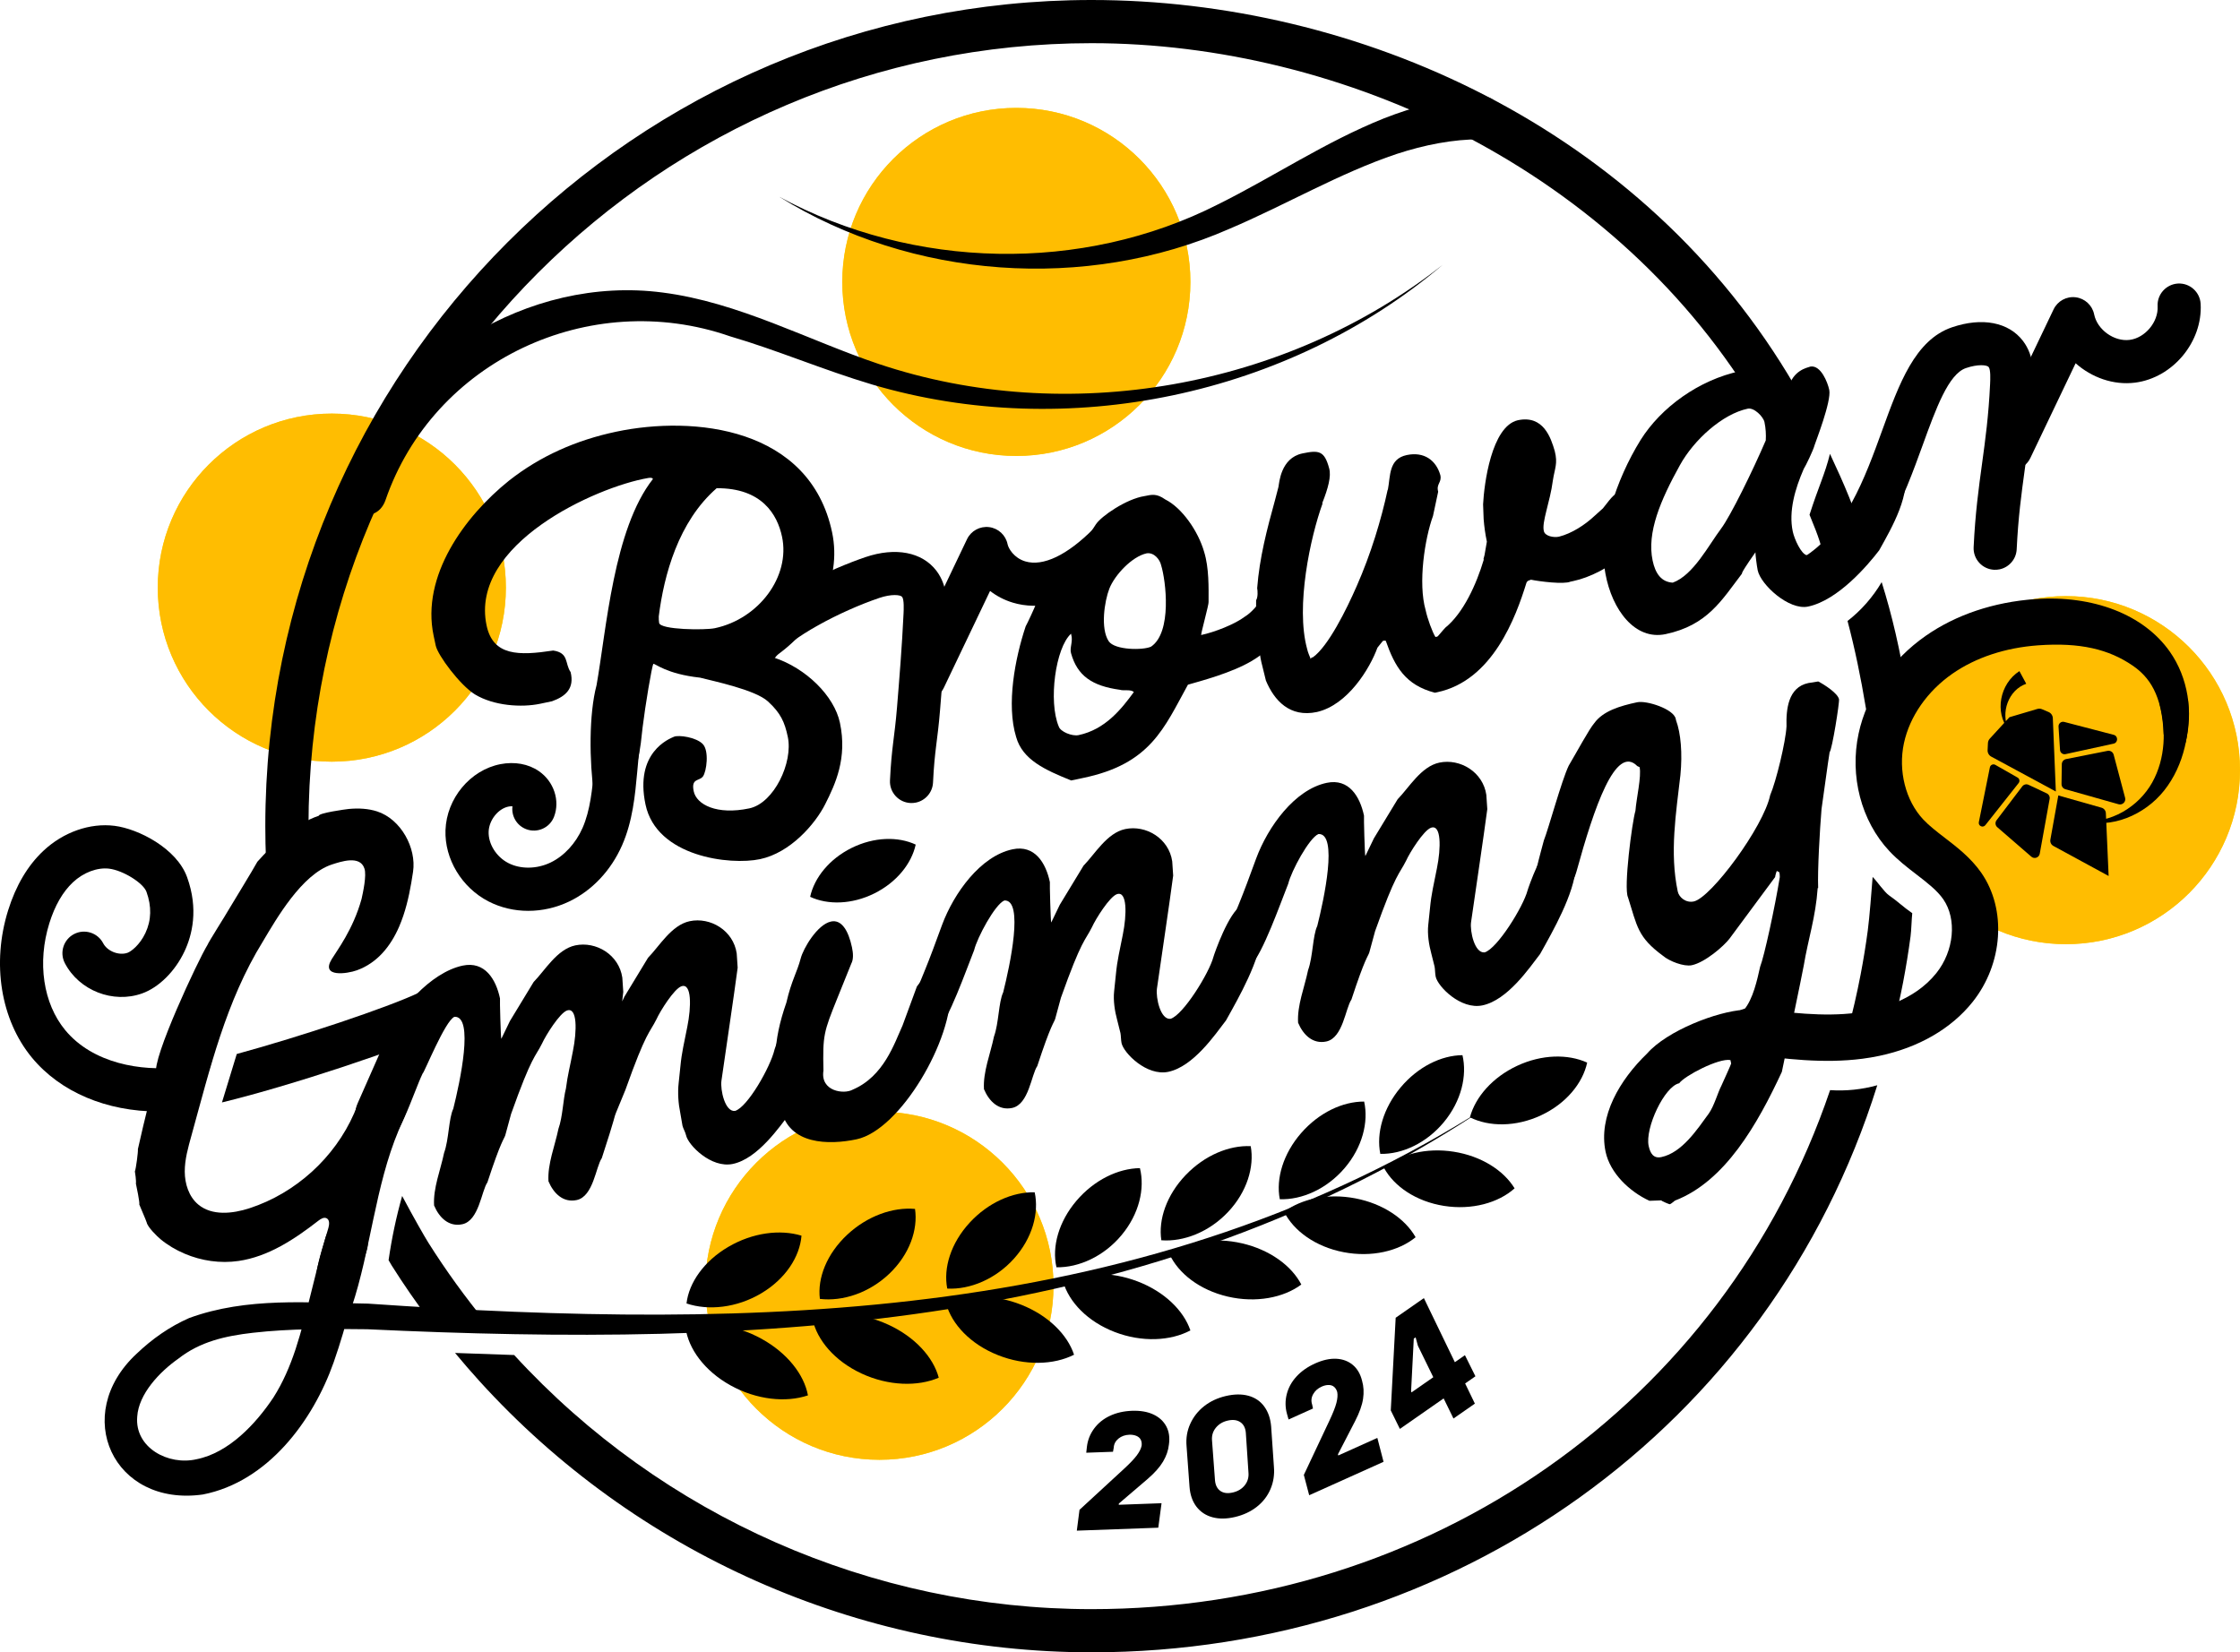 <?xml version="1.0" encoding="UTF-8"?> <svg xmlns="http://www.w3.org/2000/svg" xmlns:xlink="http://www.w3.org/1999/xlink" version="1.1" id="Warstwa_1" x="0px" y="0px" width="491.165px" height="362.353px" viewBox="0 0 491.165 362.353" xml:space="preserve"> <g> <g> <defs> <rect id="SVGID_1_" x="184.688" y="23.661" width="76.333" height="76.332"></rect> </defs> <clipPath id="SVGID_2_"> <use xlink:href="#SVGID_1_" overflow="visible"></use> </clipPath> <path clip-path="url(#SVGID_2_)" fill="#FFDD15" d="M261.019,61.827c0,21.078-17.088,38.166-38.166,38.166 c-21.079,0-38.166-17.088-38.166-38.166s17.087-38.166,38.166-38.166C243.931,23.661,261.019,40.749,261.019,61.827"></path> </g> <g> <defs> <rect id="SVGID_3_" x="154.668" y="243.799" width="76.332" height="76.332"></rect> </defs> <clipPath id="SVGID_4_"> <use xlink:href="#SVGID_3_" overflow="visible"></use> </clipPath> <path clip-path="url(#SVGID_4_)" fill="#FFDD15" d="M231,281.965c0,21.078-17.087,38.166-38.166,38.166 c-21.079,0-38.166-17.088-38.166-38.166c0-21.08,17.087-38.166,38.166-38.166C213.913,243.799,231,260.885,231,281.965"></path> </g> <g> <defs> <rect id="SVGID_5_" x="414.833" y="130.727" width="76.332" height="76.332"></rect> </defs> <clipPath id="SVGID_6_"> <use xlink:href="#SVGID_5_" overflow="visible"></use> </clipPath> <path clip-path="url(#SVGID_6_)" fill="#FFDD15" d="M491.165,168.893c0,21.078-17.088,38.166-38.166,38.166 c-21.08,0-38.166-17.088-38.166-38.166s17.086-38.166,38.166-38.166C474.077,130.727,491.165,147.815,491.165,168.893"></path> </g> <g> <defs> <rect id="SVGID_7_" x="34.592" y="90.702" width="76.332" height="76.332"></rect> </defs> <clipPath id="SVGID_8_"> <use xlink:href="#SVGID_7_" overflow="visible"></use> </clipPath> <path clip-path="url(#SVGID_8_)" fill="#FFDD15" d="M110.924,128.868c0,21.078-17.088,38.166-38.166,38.166 c-21.079,0-38.166-17.088-38.166-38.166S51.68,90.702,72.758,90.702C93.836,90.702,110.924,107.79,110.924,128.868"></path> </g> <g> <defs> <rect id="SVGID_9_" x="184.688" y="23.661" width="76.333" height="76.332"></rect> </defs> <clipPath id="SVGID_10_"> <use xlink:href="#SVGID_9_" overflow="visible"></use> </clipPath> <path clip-path="url(#SVGID_10_)" fill="#FFBD01" d="M261.019,61.827c0,21.078-17.088,38.166-38.166,38.166 c-21.079,0-38.166-17.088-38.166-38.166s17.087-38.166,38.166-38.166C243.931,23.661,261.019,40.749,261.019,61.827"></path> </g> <g> <defs> <rect id="SVGID_11_" x="154.668" y="243.799" width="76.332" height="76.332"></rect> </defs> <clipPath id="SVGID_12_"> <use xlink:href="#SVGID_11_" overflow="visible"></use> </clipPath> <path clip-path="url(#SVGID_12_)" fill="#FFBD01" d="M231,281.965c0,21.078-17.087,38.166-38.166,38.166 c-21.079,0-38.166-17.088-38.166-38.166c0-21.08,17.087-38.166,38.166-38.166C213.913,243.799,231,260.885,231,281.965"></path> </g> <g> <defs> <rect id="SVGID_13_" x="414.833" y="130.727" width="76.332" height="76.332"></rect> </defs> <clipPath id="SVGID_14_"> <use xlink:href="#SVGID_13_" overflow="visible"></use> </clipPath> <path clip-path="url(#SVGID_14_)" fill="#FFBD01" d="M491.165,168.893c0,21.078-17.088,38.166-38.166,38.166 c-21.08,0-38.166-17.088-38.166-38.166s17.086-38.166,38.166-38.166C474.077,130.727,491.165,147.815,491.165,168.893"></path> </g> <g> <defs> <rect id="SVGID_15_" x="34.592" y="90.702" width="76.332" height="76.332"></rect> </defs> <clipPath id="SVGID_16_"> <use xlink:href="#SVGID_15_" overflow="visible"></use> </clipPath> <path clip-path="url(#SVGID_16_)" fill="#FFBD01" d="M110.924,128.868c0,21.078-17.088,38.166-38.166,38.166 c-21.079,0-38.166-17.088-38.166-38.166S51.68,90.702,72.758,90.702C93.836,90.702,110.924,107.79,110.924,128.868"></path> </g> <path d="M63.062,193.397c-2.524,0-4.622-1.992-4.726-4.537c-0.107-2.549-0.161-5.135-0.161-7.682C58.174,81.276,139.45,0,239.351,0 c58.007,0,121.063,27.684,154.282,84.789c1.315,2.26,1.054,5.078-1.065,6.609s-5.286,1.188-6.608-1.066 C354.77,37.188,294.328,9.469,239.351,9.469c-94.68,0-171.707,77.027-171.707,171.709c0,2.418,0.05,4.871,0.151,7.289 c0.109,2.611-1.921,4.818-4.533,4.926C63.195,193.395,63.127,193.397,63.062,193.397"></path> <path d="M75.575,106.592c10.317-27.736,40.364-46.268,69.67-42.445c16.71,2.129,31.962,10.482,47.425,15.666 c41.26,13.832,89.374,5.357,123.667-21.74c-33.813,28.709-82.372,38.885-125.09,26.256c-10.718-3.191-20.865-7.563-31.179-10.578 c-30.819-10.709-65.092,5.434-75.568,36.006C82.339,115.731,73.494,112.674,75.575,106.592"></path> <path d="M170.849,43.145c29.447,15.99,66.423,16.826,96.242,1.664c12.169-6.041,23.467-13.68,36.314-18.83 c6.576-2.588,13.681-4.482,21.082-4.904c2.611-0.15,4.849,1.846,4.998,4.459c0.166,2.719-2.043,5.035-4.766,5.006 c-6.134-0.004-12.352,1.221-18.474,3.223c-12.584,4.221-24.304,11.172-36.685,16.426C238.066,63.995,199.935,61.25,170.849,43.145"></path> <path d="M236.703,331.102l9.681-8.916c1.344-1.236,2.306-2.244,2.883-3.023c0.578-0.779,0.933-1.486,1.06-2.123 c0.058-0.506-0.008-0.947-0.197-1.318c-0.192-0.373-0.512-0.65-0.96-0.838c-0.449-0.186-0.964-0.268-1.543-0.248 c-0.935,0.035-1.726,0.316-2.376,0.844c-0.651,0.531-0.999,1.199-1.045,2.012l-0.159,0.877l-5.865,0.211l0.142-1.291 c0.174-1.473,0.699-2.807,1.579-4c0.879-1.195,2.031-2.127,3.461-2.797c1.427-0.67,3.038-1.039,4.831-1.105 c1.842-0.066,3.403,0.199,4.688,0.797c1.286,0.598,2.233,1.467,2.844,2.605c0.608,1.141,0.804,2.473,0.581,3.996 c-0.131,1.268-0.561,2.518-1.285,3.742c-0.728,1.227-1.875,2.514-3.441,3.859l-6.249,5.342l-0.027,0.268l9.386-0.342l-0.715,5.369 l-17.864,0.648L236.703,331.102z"></path> <path d="M265.848,332.731c-1.457-0.396-2.625-1.172-3.507-2.324c-0.88-1.156-1.385-2.613-1.515-4.373l-0.648-8.873 c-0.154-1.754,0.115-3.393,0.808-4.918c0.692-1.523,1.704-2.813,3.038-3.867c1.334-1.051,2.912-1.793,4.729-2.223 c1.868-0.438,3.529-0.461,4.984-0.064c1.456,0.398,2.614,1.182,3.474,2.355c0.858,1.174,1.362,2.623,1.51,4.352l0.612,8.883 c0.147,1.73-0.104,3.359-0.757,4.885c-0.652,1.529-1.65,2.82-2.997,3.877s-2.942,1.803-4.785,2.236 S267.303,333.129,265.848,332.731 M272.949,325.709c0.63-0.797,0.897-1.729,0.801-2.795l-0.578-8.734 c-0.095-1.066-0.505-1.84-1.226-2.318c-0.723-0.479-1.649-0.586-2.779-0.318c-1.082,0.254-1.943,0.781-2.586,1.58 c-0.641,0.801-0.913,1.732-0.818,2.801l0.65,8.717c0.096,1.066,0.494,1.844,1.189,2.328c0.699,0.484,1.612,0.592,2.744,0.326 C271.451,327.036,272.319,326.506,272.949,325.709"></path> <path d="M285.893,323.448l5.609-11.906c0.779-1.652,1.292-2.947,1.533-3.887c0.242-0.939,0.303-1.729,0.183-2.367 c-0.138-0.49-0.366-0.871-0.683-1.146c-0.316-0.273-0.717-0.41-1.202-0.412c-0.487-0.004-0.994,0.113-1.524,0.352 c-0.852,0.383-1.479,0.941-1.882,1.678c-0.403,0.734-0.474,1.484-0.213,2.254l0.185,0.871l-5.353,2.408l-0.356-1.252 c-0.393-1.43-0.408-2.861-0.043-4.301c0.363-1.436,1.082-2.732,2.153-3.893c1.069-1.16,2.422-2.107,4.058-2.842 c1.681-0.758,3.229-1.1,4.645-1.029c1.414,0.068,2.62,0.516,3.615,1.342c0.994,0.826,1.675,1.988,2.043,3.484 c0.356,1.223,0.429,2.541,0.219,3.949c-0.211,1.41-0.789,3.033-1.734,4.869l-3.775,7.305l0.074,0.258l8.565-3.852l1.361,5.242 l-16.304,7.33L285.893,323.448z"></path> <path d="M310.895,295.102l-0.49-1.826L310,293.555l-0.592,11.539l0.088,0.26l5.252-3.658l2.271,4.648l-10.067,7.016l-1.996-4.057 l1.074-20.32l6.185-4.309l11.182,23.137l-4.692,3.27L310.895,295.102z M318.571,299.034l2.642-1.844l2.303,4.629l-2.642,1.842 L318.571,299.034z"></path> <path d="M122.456,247.524c0.926-2.57,1.013-6.428,1.637-8.818c0.378-3.016,0.9-4.82,1.535-8.23 c0.883-4.367,0.997-9.699-1.313-8.871c-1.575,0.559-4.621,5.383-5.468,7.256c-1.505,3.029-2.182,2.494-6.785,15.441l-1.271,4.674 c-0.273,0.848-0.898,1.094-3.916,10.316c-1.304,1.855-1.837,8.408-5.513,9.186c-2.918,0.617-5.042-1.418-6.179-4.115 c-0.236-3.791,1.41-7.752,2.192-11.533c1.073-2.936,0.999-7.553,2.017-9.688c1.473-5.848,4.606-20.402,0.252-20.158 c-2.069,0.889-6.647,12.361-6.97,12.43c-2.118,4.402-5.46,15.84-9.352,16.662c-1.298,0.275-2.914-0.965-3.726-3.729 c-0.091-0.432-2.835-2.873-1.121-6.514l5.934-13.449c2.634-6.77,10.012-15.139,17.039-16.627c4.865-1.027,7.295,2.977,8.187,7.191 c-0.063,0.24,0.163,8.777,0.292,8.863l1.887-3.902l5.193-8.553c2.507-2.564,5.144-7.189,9.142-8.035 c4.543-0.959,9.583,2.039,10.31,7.082l0.207,3.119l-0.236,2.082l0.465-1l5.195-8.557c2.507-2.563,5.142-7.186,9.142-8.031 c4.542-0.961,9.581,2.039,10.31,7.08l0.207,3.119c-0.961,7.207-2.194,15.262-3.56,24.813c-0.262,1.975,0.768,6.84,2.976,6.6 c2.765-0.813,7.783-9.666,8.672-13.471c0.126-0.477,3.632-10.592,6.528-11.318c2.81-0.596,4.462-0.268,4.76,1.139 c0.114,0.539-0.097,1.15-0.091,1.713l-0.185,2.863c-0.585,5.771-4.653,14.313-7.522,19.438 c-2.393,3.105-7.127,10.092-12.639,11.258c-4.757,1.006-9.801-4.139-10.258-6.301c-0.137-0.648-0.666-1.553-0.781-2.094 l-0.509-2.943c-0.388-1.838-0.569-4.285-0.331-6.369l0.373-3.578c0.31-3.342,0.831-5.145,1.526-8.795 c0.886-4.365,0.998-9.699-1.31-8.871c-1.578,0.561-4.623,5.385-5.468,7.256c-1.505,3.027-2.184,2.494-6.788,15.441l-2.089,5.074 c-0.379,0.869-0.077,0.693-3.098,9.916c-1.301,1.857-1.834,8.408-5.51,9.186c-2.919,0.617-5.045-1.416-6.179-4.115 C120.028,255.266,121.676,251.305,122.456,247.524"></path> <path d="M171.29,243.292c-1.875-8.865-1.883-14.771,1.143-23.434c1.117-4.865,2.332-6.592,3.144-9.701 c0.561-2.15,3.624-7.428,6.652-8.068c2.268-0.48,3.79,1.908,4.59,5.691c0.275,1.297,0.335,2.641-0.155,3.535l-3.036,7.531 c-3.039,7.533-3.242,8.176-3.07,15.936c-0.729,4.557,4.502,5.26,6.419,4.176c6.839-2.914,9.141-10.18,10.92-14.057l3.156-8.576 c1.152-1.486,1.897-2.771,4.385-3.297c2.593-0.549,2.836,1.656,2.968,3.889c0.618,10.938-10.971,30.896-20.592,32.932 C181.758,251.129,172.937,251.075,171.29,243.292"></path> <path d="M217.949,227.321c1.074-2.936,1.001-7.553,2.016-9.688c1.476-5.848,4.609-20.402,0.255-20.158 c-2.072,0.889-5.958,8.15-6.619,10.887c-1.773,4.441-5.575,15.299-8.191,17.885c-1.865,1.863-2.251,2.172-3.686,1.797 c-1.304-0.289-1.978-2.404-2.787-5.172c-0.092-0.432,2.588-6.984,3.854-10.076c1.118-2.721,2.338-6.029,3.768-9.947 c2.588-6.986,8.438-15.113,15.465-16.6c4.865-1.029,7.293,2.977,8.184,7.191c-0.06,0.24,0.164,8.777,0.295,8.863l1.885-3.902 l5.195-8.555c2.507-2.563,5.142-7.188,9.142-8.033c4.54-0.959,9.581,2.039,10.311,7.082l0.207,3.119 c-0.961,7.207-2.194,15.26-3.563,24.813c-0.26,1.975,0.77,6.84,2.979,6.598c2.765-0.811,8.493-10.041,9.428-13.629 c0.126-0.477,3.338-9.854,6.205-11.25c2.811-0.596,4.336,0.211,4.634,1.615c0.114,0.541-0.097,1.15-0.091,1.715l-0.184,2.861 c-0.349,5.834-4.962,13.928-7.83,19.051c-2.394,3.105-7.128,10.094-12.64,11.26c-4.757,1.006-9.801-4.139-10.258-6.303 c-0.138-0.646-0.126-1.666-0.241-2.207l-0.726-2.896c-0.497-1.814-0.892-4.217-0.654-6.301l0.373-3.578 c0.31-3.342,0.831-5.146,1.526-8.795c0.886-4.367,0.998-9.699-1.311-8.871c-1.578,0.559-4.623,5.383-5.468,7.256 c-1.505,3.027-2.184,2.494-6.788,15.441l-1.27,4.674c-0.271,0.848-0.896,1.092-3.917,10.316c-1.301,1.855-1.834,8.406-5.51,9.186 c-2.919,0.617-5.045-1.416-6.179-4.115C215.521,235.063,217.169,231.102,217.949,227.321"></path> <path d="M286.823,212.75c1.074-2.936,1.001-7.553,2.016-9.688c1.477-5.848,4.609-20.402,0.256-20.158 c-2.071,0.889-5.959,8.148-6.619,10.887c-1.773,4.441-5.575,15.299-8.191,17.885c-1.865,1.863-2.251,2.17-3.686,1.797 c-1.305-0.291-1.977-2.404-2.787-5.172c-0.092-0.432,2.588-6.984,3.854-10.078c1.118-2.719,2.338-6.027,3.768-9.945 c2.589-6.986,8.438-15.113,15.466-16.6c4.864-1.029,7.293,2.977,8.184,7.191c-0.06,0.24,0.164,8.777,0.296,8.863l1.885-3.902 l5.194-8.555c2.507-2.563,5.142-7.188,9.142-8.033c4.541-0.959,9.582,2.039,10.309,7.082l0.209,3.119 c-0.961,7.207-2.193,15.26-3.563,24.813c-0.26,1.975,0.771,6.838,2.979,6.6c2.766-0.813,8.494-10.043,9.428-13.631 c0.127-0.477,3.338-9.854,6.205-11.252c2.811-0.594,4.338,0.213,4.635,1.617c0.114,0.541-0.097,1.15-0.09,1.715l-0.185,2.861 c-0.349,5.834-4.962,13.928-7.831,19.051c-2.393,3.105-7.127,10.094-12.639,11.26c-4.758,1.006-9.801-4.139-10.258-6.303 c-0.138-0.646-0.127-1.666-0.242-2.207l-0.726-2.896c-0.497-1.814-0.892-4.217-0.653-6.301l0.373-3.578 c0.31-3.342,0.83-5.146,1.525-8.795c0.887-4.367,0.998-9.699-1.311-8.871c-1.577,0.559-4.623,5.383-5.467,7.256 c-1.506,3.027-2.185,2.494-6.789,15.439l-1.27,4.676c-0.271,0.848-0.896,1.092-3.917,10.316c-1.301,1.855-1.834,8.406-5.51,9.186 c-2.919,0.615-5.046-1.416-6.179-4.115C284.395,220.495,286.043,216.532,286.823,212.75"></path> <path d="M395.5,211.79c-0.08,0.695-4.793,23.266-4.793,23.266c-5.354,11.525-12.435,23.979-23.397,28.217 c-0.107,0.023-0.857,0.748-1.183,0.816c-0.108,0.021-1.718-0.654-1.873-0.846l-2.579,0.092c-4.378-2.01-8.628-6.08-9.611-10.729 c-1.646-7.783,3.098-15.793,9.103-21.58c4.366-4.988,15.327-9.229,21.243-9.576c1.988-2.34,2.896-6.602,3.535-9.445 c0.886-2.221,3.237-12.998,4.312-19.662c0.017-0.455-0.052-0.781-0.121-1.105c-0.216,0.047-0.547-0.447-0.585-0.1 c-0.085,0.129-0.336,1.088-0.313,1.193l-10.015,13.525c-1.239,1.619-5.339,5.197-8.258,5.814c-1.729,0.365-4.931-0.877-6.31-2.053 c-5.614-4.121-5.662-6.484-7.684-12.832c-0.997-2.047,0.9-16.568,1.633-18.982c0.207-2.756,1.346-7.514,0.912-9.568l-0.503-0.232 c-4.756-4.867-9.478,9.121-13.312,23.035c-1.729,6.238-7.295,6.627-8.905,5.951c-1.853-0.738,1.31-10.896,1.724-12.678 c1.032-2.59,3.885-13.133,5.452-16.402c1.831-3.098,4.507-8.068,5.599-9.316c1.918-2.666,5.635-3.789,9.42-4.59 c2.052-0.436,7.99,1.473,8.449,3.635l0.067,0.322c1.051,2.828,1.424,7.268,0.958,11.996c-0.949,8.336-2.393,16.998-0.586,25.539 c0.273,1.297,1.784,2.559,3.514,2.193c3.785-0.801,15.295-16.338,16.756-23.311c1.291-2.984,3.404-11.676,3.582-15.104 c-0.106-3.705,0.34-8.543,4.771-9.48l2.187-0.35c1.396,0.721,4.277,2.598,4.551,3.893c0.139,0.65-1.504,11.051-2.06,11.621 c-0.305,1.758-1.485,10.592-1.771,12.459c-0.381,4.598-0.891,13.402-0.74,17.324l-0.105,0.021 C398.112,201.184,396.496,205.819,395.5,211.79 M364.278,253.749c4.541-0.961,7.865-6.07,10.406-9.543 c1.215-1.727,1.965-4.596,2.771-6.121c0.613-1.371,2.158-4.748,2.135-4.857l-0.16-0.756c-2.585-0.469-10.105,3.492-11.234,5.086 c-3.244,0.688-7.521,9.838-6.697,13.73C361.841,252.907,362.549,254.114,364.278,253.749"></path> <path d="M166.982,293.598c5.643,3.115,9.332,7.828,10.176,12.406c-4.804,1.631-11.251,0.99-16.977-2.191 c-5.729-3.178-9.249-8.059-9.869-12.66C155.119,289.727,161.333,290.487,166.982,293.598"></path> <path d="M194.808,290.516c5.813,2.684,9.826,7.107,11.032,11.611c-4.6,1.986-11.01,1.832-16.915-0.908 c-5.908-2.74-9.773-7.346-10.752-11.889C182.8,287.543,188.992,287.833,194.808,290.516"></path> <path d="M223.94,286.135c5.888,2.342,10.111,6.525,11.568,10.953c-4.419,2.248-10.746,2.469-16.731,0.074 c-5.991-2.389-10.075-6.76-11.307-11.24C211.929,283.868,218.047,283.795,223.94,286.135"></path> <path d="M249.416,281.004c5.865,2.24,10.103,6.354,11.603,10.754c-4.35,2.324-10.617,2.65-16.576,0.359 c-5.962-2.287-10.06-6.586-11.337-11.045C237.489,278.942,243.548,278.766,249.416,281.004"></path> <path d="M272.351,272.665c6.069,1.406,10.835,4.891,12.989,9.033c-3.879,2.896-9.945,4.086-16.129,2.646 c-6.185-1.438-10.867-5.121-12.8-9.355C260.379,272.274,266.277,271.26,272.351,272.665"></path> <path d="M297.211,262.803c6.048,1.168,10.893,4.463,13.19,8.52c-3.714,3.045-9.655,4.471-15.819,3.273 c-6.168-1.191-10.935-4.688-13.011-8.842C285.379,262.883,291.159,261.639,297.211,262.803"></path> <path d="M318.764,252.571c6.011,0.949,10.919,4.064,13.342,8.035c-3.546,3.176-9.354,4.814-15.48,3.846 c-6.129-0.969-10.967-4.287-13.172-8.363C307.098,253.083,312.752,251.627,318.764,252.571"></path> <path d="M332.676,233.725c5.397-2.514,11.103-2.619,15.342-0.697c-0.974,4.514-4.621,8.996-10.121,11.564 c-5.494,2.57-11.398,2.545-15.588,0.434C323.512,240.557,327.282,236.243,332.676,233.725"></path> <path d="M159.716,273.426c5.331-3.117,11.317-3.871,16.028-2.445c-0.365,4.594-3.471,9.465-8.828,12.646 c-5.352,3.186-11.584,3.842-16.385,2.221C151.056,281.264,154.391,276.542,159.716,273.426"></path> <path d="M185.75,270.793c4.433-4.145,10.035-6.109,14.884-5.678c0.676,4.57-1.2,9.973-5.609,14.189 c-4.404,4.215-10.24,6.143-15.249,5.545C179.197,280.25,181.323,274.94,185.75,270.793"></path> <path d="M212.597,268.153c4.08-4.441,9.467-6.787,14.277-6.688c0.984,4.512-0.481,10.031-4.53,14.541 c-4.041,4.51-9.658,6.834-14.64,6.582C206.804,278.04,208.522,272.594,212.597,268.153"></path> <path d="M236.034,263.325c3.896-4.572,9.153-7.094,13.916-7.154c1.119,4.479-0.154,10.043-4.018,14.682 c-3.856,4.641-9.344,7.15-14.284,7.063C230.615,273.399,232.144,267.899,236.034,263.325"></path> <path d="M259.987,257.688c4.159-4.34,9.525-6.553,14.258-6.338c0.826,4.535-0.805,10.014-4.956,14.422 c-4.144,4.408-9.759,6.592-14.64,6.221C253.945,267.428,255.834,262.028,259.987,257.688"></path> <path d="M285.305,248.479c3.927-4.502,9.131-6.93,13.813-6.904c1,4.498-0.386,10.039-4.3,14.609 c-3.909,4.568-9.364,6.977-14.198,6.803C279.741,258.454,281.384,252.983,285.305,248.479"></path> <path d="M307.111,238.475c3.819-4.551,8.935-7.043,13.563-7.076c1.055,4.484-0.242,10.043-4.058,14.662 c-3.81,4.617-9.175,7.094-13.954,6.982C301.74,248.52,303.293,243.028,307.111,238.475"></path> <path d="M326.639,242.342c-73.731,49.645-160.27,53.193-246.101,49.16c-8.443-0.107-16.916-0.156-25.072,0.773 c-6.119,0.697-11.605,1.961-16.314,5.648c-4.225,2.961-8.753,7.807-9.063,12.742c-0.584,6.811,6.819,10.789,13.03,9.34 c7.024-1.4,12.976-7.729,16.85-13.564c2.049-3.223,3.592-6.787,4.852-10.594c2.493-7.635,4.105-16.121,6.567-24.504 c1.939-6.01,10.829-3.295,9.05,2.787c-2.542,7.877-4.288,16.129-7.27,24.613c-4.534,12.867-14.475,26.234-28.697,29 c-19.622,2.764-28.937-17.467-14.527-30.859c3.422-3.268,7.232-5.941,11.533-7.84c12.724-4.652,26.202-3.334,39.211-3.16 C166.145,291.782,252.053,290.2,326.639,242.342"></path> <path d="M186.742,185.948c4.903-2.426,10.176-2.541,14.044-0.73c-0.906,4.174-4.198,8.297-9.1,10.723 c-4.903,2.424-10.177,2.541-14.044,0.729C178.548,192.495,181.84,188.374,186.742,185.948"></path> <path d="M143.263,145.584c-0.34,0.521-1.783,9.186-2.36,13.938l-0.393,3.473c-0.719,5.688-2.959,12.713-5.191,18.719 c-4.123,9.344-7.901-18.658-4.51-31.463c2.163-12.203,3.718-34.221,12.352-45.195c-0.092-0.434-1.065-0.227-1.065-0.227 c-11.442,1.969-39.176,14.5-35.402,32.338c1.418,6.703,7.054,6.643,14.604,5.496c3.495,0.502,2.524,2.854,3.823,4.727 c0.863,3.545-1.025,5.299-4.067,6.393l-2.596,0.549c-4.109,0.871-10.181,0.461-14.326-2.051c-3.254-2.021-8.136-8.557-8.593-10.719 l-0.458-2.162c-2.767-13.082,6.775-26.17,16.528-33.994c6.875-5.408,14.727-8.875,23.483-10.729 c17.083-3.613,42.491-0.971,47.363,22.059c2.264,10.703-3.731,21.348-12.83,27.449c7.155,2.328,13.313,8.48,14.548,14.318 c1.646,7.783-0.999,13.428-3.226,17.852s-7.683,10.66-14.28,12.055c-6.594,1.396-22.697-0.506-25.121-11.965 c-2.424-11.459,5.193-14.428,6.229-14.873c1.035-0.445,4.879,0.098,6.324,1.598c1.447,1.504,0.827,6.037,0.037,7.109 c-0.791,1.07-2.64,0.334-2.022,3.252c0.617,2.92,5.064,5.254,12.198,3.746c5.407-1.145,9.62-10.057,8.431-15.678 c-0.686-3.244-1.552-5.207-4.355-7.777c-2.803-2.57-12.015-4.461-14.883-5.211C146.106,147.805,143.696,145.493,143.263,145.584 M156.745,137.762c9.621-2.035,16.583-11.303,14.731-20.061c-1.03-4.865-4.41-10.701-14.335-10.635 c-8.393,7.311-11.558,19.049-12.693,28.1c-0.017,0.455,0.012,1.127,0.081,1.451C144.849,138.131,154.582,138.219,156.745,137.762"></path> <path d="M224.902,137.348c0.256-0.393,2.119-4.4,2.244-4.881c0.063-0.238,0.932-2.004,0.886-2.219l6.954-6.104 c-0.045-0.217,0.426-0.654,0.511-0.785c0.511-0.785,2.629-5.188,4.785-8.355c1.192-1.832,6.721-5.6,10.658-6.207 c1.729-0.365,2.702-0.57,4.561,0.73c3.662,1.824,7.228,6.941,8.537,11.521c1.078,3.5,0.974,7.814,0.966,10.979 c0.091,0.432-1.638,6.672-1.632,7.234c2.918-0.617,7.408-2.357,9.643-4.072c2.605-1.568,6.016-6.809,6.377-9.369 c0.108-0.023,2.621-2.023,2.621-2.023c1.514-0.32,3.08,2.285,3.525,3.32c1.265,6.512-4.805,14.121-11.027,17.807 c-4.415,2.631-11.05,4.371-14.031,5.229c-5.227,9.465-8.171,17.43-23.114,20.477l-2.488,0.527 c-5.682-2.301-10.668-4.52-12.068-9.533C220.628,154.518,222.553,144.395,224.902,137.348 M236.502,161.211 c5.838-1.234,9.406-5.717,12.117-9.453c-0.698-0.643-2.19-0.213-3.039-0.486c-6.164-0.844-9.355-3.104-10.73-8.01 c-0.36-1.166,0.47-2.586,0.042-4.074l-0.046-0.217c-3.412,3.094-4.994,14.838-2.7,20.338 C232.505,160.477,235.096,161.508,236.502,161.211 M252.389,141.813c4.646-3.129,3.264-14.473,2.21-17.863 c-0.252-1.189-1.508-2.844-3.151-2.609c-3.244,0.688-7.013,4.762-8.192,7.721c-1.097,2.83-1.985,8.777-0.155,11.553 C244.422,142.594,250.643,142.631,252.389,141.813"></path> <path d="M303.29,140.532c-0.023-0.107-0.898,1.094-1.262,1.508c-1.642,4.527-6.492,12.559-13.283,14.105 c-5.945,1.258-9.346-2.539-11.172-6.898l-0.816-3.326c-1.018-3.738-1.383-11.344-1.329-14.291c0.427-0.656,0.346-2.105,0.231-2.648 c0.512-6.658,2.133-12.875,3.926-19.352l0.746-2.869c0.164-0.826,0.474-6.314,5.229-7.32c3.676-0.777,4.848-0.574,5.888,3.273 c0.475,1.707-0.212,4.338-1.54,7.668l0.108-0.023c-2.713,7.465-5.949,22.607-3.417,31.896c0.183,0.863,0.581,1.686,0.825,2.311 c-0.068-0.324,0.365-0.416,0.474-0.439c3.332-2.398,7.298-10.354,9.579-15.58c3.13-7.1,5.387-14.58,6.809-21.205l0.023,0.107 c0.595-3.063,0.143-6.807,4.143-7.654c3.783-0.801,6.449,1.121,7.375,4.426c0.344,1.623-0.955,1.896-0.48,3.604l-1.135,5.322 c-1.787,4.898-3.326,14.709-1.611,20.672c0.388,1.838,1.46,4.775,2.145,5.873l0.432-0.092c0.109-0.023,1.178-1.379,1.734-1.947 c3.953-3.209,6.81-9.463,8.459-15.006l-0.107,0.021l0.251-0.955l0.509-2.932c-0.343-1.621-0.578-3.268-0.706-4.934l-0.122-3.25 c0.213-4.338,1.807-17.098,7.62-18.441c5.622-1.189,7.259,3.887,8.093,6.758c0.703,2.789-0.001,3.73-0.425,6.529 c-0.601,4.646-2.479,9.109-1.959,11.033c0.229,1.082,2.118,1.471,3.308,1.219c2.787-0.703,5.672-2.555,7.84-4.594l1.803-1.625 c1.175-1.377,2.324-3.428,4.162-3.816c2.354-0.611,5.025,1.873,5.162,2.521c2.218,8.342-8.754,15.746-15.781,17.232l-0.648,0.137 c-1.445,0.643-6.785-0.033-8.674-0.424c-0.517,0.223-0.757,0.16-0.99,0.662c-2.343,7.611-7.434,21.449-19.543,24.012l-0.539,0.113 c-6.457-1.682-8.776-5.709-10.768-11.387C303.614,140.463,303.506,140.487,303.29,140.532"></path> <path d="M412.047,120.688c-2.479,3.234-8.982,10.934-15.578,12.33c-4.215,0.891-10.392-4.803-11.055-7.939 c-0.206-0.973-0.516-3.508-0.498-3.961c-0.876,1.201-1.982,2.902-2.239,3.297c-0.086,0.131-0.767,1.18-0.722,1.396 c-4.423,5.791-7.548,11.309-16.736,13.252c-6.703,1.418-11.74-5.309-13.193-13.246c-1.637-8.803,2.306-20.594,7.692-29.301 c4.474-7.16,12.793-13.211,21.874-15.131c2.594-0.549,6.021-0.371,7.617,0.76c0.16,0.756,2.604,2.16,2.895,3.002 c1.082-3.957,4.024-4.467,4.865-4.758c2.294-0.371,3.789,3.492,4.133,5.113c0.525,2.486-3.08,11.607-3.203,12.086 c-0.313,1.195-1.967,4.596-2.393,5.25c-1.902,4.354-3.343,9.291-2.406,13.723c0.344,1.623,1.854,5.029,3.137,5.211 c4.423,0.082,9.781-7.152,10.93-9.203c1.488-2.572,5.436-10.072,6.801-12.168c0.648-0.137,1.764,0.869,2.823,0.533l0.108-0.023 c0.308,0.385,0.422,0.928,0.621,1.334C419.233,108.209,414.831,115.692,412.047,120.688 M386.897,92.573 c-0.252-1.189-2.268-3.248-3.674-2.949c-5.514,1.166-11.779,6.783-14.882,12.41c-4.249,7.676-7.271,14.754-5.967,20.916 c0.594,2.811,1.894,4.684,4.41,4.826c4.511-1.631,7.864-8.215,10.596-11.842c2.03-2.689,6.927-12.648,9.8-19.355 C387.251,95.321,387.194,93.979,386.897,92.573"></path> <path d="M200.846,176.004c-0.386,0.082-0.789,0.115-1.204,0.096c-2.606-0.123-4.619-2.336-4.496-4.943 c0.344-7.305,1.003-9.393,1.544-16.045c0.537-6.572,1.09-13.367,1.428-20.508c0.044-0.93,0.147-3.109-0.31-3.707 c-0.362-0.475-2.352-0.67-5.003,0.23c-8.494,2.875-19.679,8.744-22.94,13.217c-1.539,2.111-4.499,2.57-6.602,1.033 c-2.109-1.539-2.572-4.494-1.034-6.604c5.575-7.641,20.456-14.201,27.545-16.6c6.589-2.232,12.417-1.117,15.554,2.996 c2.538,3.334,2.346,7.432,2.229,9.881c-0.344,7.301-0.904,14.178-1.445,20.828c-0.536,6.574-1.189,8.58-1.527,15.723 C204.483,173.795,202.898,175.569,200.846,176.004"></path> <path d="M203.654,153.438c-0.982,0.207-2.036,0.105-3.012-0.359c-2.356-1.125-3.354-3.945-2.227-6.303l13.623-28.527 c0.876-1.834,2.828-2.898,4.844-2.652c2.018,0.25,3.649,1.762,4.052,3.756c0.181,0.9,1.37,3.008,3.883,3.76 c3.902,1.176,9.229-1.383,14.985-7.186c1.837-1.852,4.829-1.863,6.683-0.027c1.854,1.838,1.866,4.83,0.027,6.684 c-10.679,10.764-19.167,11.152-24.407,9.584c-1.927-0.578-3.6-1.477-5.013-2.57l-10.15,21.254 C206.283,152.231,205.042,153.143,203.654,153.438"></path> <path d="M438.459,124.854c-0.387,0.082-0.789,0.115-1.205,0.096c-2.605-0.123-4.619-2.336-4.496-4.943 c0.352-7.428,1.109-12.963,1.844-18.314c0.736-5.387,1.435-10.475,1.767-17.488c0.045-1.012,0.146-3.115-0.308-3.709 c-0.363-0.479-2.375-0.678-4.997,0.227c-3.822,1.303-6.562,8.852-9.461,16.844c-4.128,11.377-9.263,25.535-21.57,32.936 c-2.233,1.34-5.138,0.621-6.485-1.613c-1.344-2.238-0.621-5.141,1.616-6.486c9.435-5.674,13.748-17.564,17.556-28.059 c3.693-10.184,7.183-19.803,15.295-22.568c6.592-2.246,12.421-1.129,15.563,2.99c2.54,3.334,2.348,7.434,2.23,9.883 c-0.35,7.436-1.107,12.975-1.842,18.33c-0.738,5.383-1.435,10.467-1.768,17.477C442.096,122.645,440.51,124.42,438.459,124.854"></path> <path d="M441.905,103.036c-0.982,0.207-2.036,0.105-3.012-0.359c-2.356-1.127-3.353-3.947-2.228-6.303l13.625-28.527 c0.878-1.836,2.827-2.902,4.845-2.652c2.02,0.25,3.651,1.764,4.051,3.756c0.676,3.359,4.389,6.021,7.787,5.586 c3.4-0.438,6.319-3.951,6.127-7.371c-0.148-2.605,1.873-4.832,4.449-4.984c2.605-0.146,4.839,1.846,4.985,4.453 c0.469,8.303-6.078,16.209-14.357,17.277c-4.751,0.609-9.536-1.117-13.055-4.25l-9.931,20.787 C444.534,101.829,443.292,102.741,441.905,103.036"></path> <path d="M115.833,199.749c-3.037,0-6.03-0.688-8.704-2.063c-5.876-3.021-9.671-9.311-9.446-15.648 c0.246-6.947,5.416-13.16,12.027-14.455c3.132-0.605,6.132-0.068,8.451,1.529c3.289,2.262,4.685,6.471,3.32,10.008 c-0.942,2.439-3.682,3.65-6.123,2.711c-2.074-0.801-3.262-2.904-2.991-5.014c-0.216-0.018-0.502-0.006-0.841,0.059 c-2.284,0.447-4.292,2.965-4.381,5.498c-0.096,2.703,1.678,5.537,4.315,6.893c2.679,1.379,6.222,1.34,9.244-0.107 c2.967-1.416,5.53-4.188,7.034-7.6c1.705-3.879,2.135-8.547,2.55-13.061l1.846-20.139c0.239-2.605,2.555-4.531,5.146-4.283 c2.604,0.238,4.521,2.541,4.282,5.145l-1.846,20.143c-0.462,5.025-0.985,10.719-3.313,16.01c-2.44,5.537-6.563,9.914-11.615,12.33 C121.934,199.067,118.86,199.749,115.833,199.749"></path> <path d="M418.09,151.401c-1.486-8.99-3.203-16.434-5.496-23.738c-1.932,3.275-4.479,6.188-7.484,8.516 c1.596,6.035,2.912,12.367,4.022,19.086c0.384,2.318,2.006,1.645,4.28,1.645c0.258,0,0.517-0.021,0.778-0.064 C416.771,156.417,418.517,153.981,418.09,151.401"></path> <path d="M409.194,119.778c-2.652-8.719-4.705-13.307-7.938-20.248c-1.113,4.512-2.484,7.104-4.48,13.357 c2.373,5.773,2.063,5.381,4.045,11.895c0.684,2.248,2.205,1.367,4.459,1.068c0.256-0.033,0.51-0.088,0.764-0.166 C408.544,124.924,409.957,122.278,409.194,119.778"></path> <path d="M93.907,272.489c-0.781-1.242-3.077-5.236-5.727-10.209c-1.305,4.619-2.294,9.328-2.975,14.08 c0.421,0.723,0.669,1.139,0.687,1.17c2.594,4.123,5.384,8.139,8.315,12.053l12.437,0.537 C102.034,284.51,97.758,278.61,93.907,272.489"></path> <path d="M417.291,215.436c0.64-3.344,1.19-6.742,1.638-10.096c0.18-1.346,0.225-3.721,0.373-5.076 c-1.979-1.365-3.146-2.561-5.124-3.936c-0.994-0.691-2.687-3.164-3.563-4.012c-0.242,3.025-0.672,8.785-1.07,11.771 c-0.424,3.18-0.946,6.398-1.553,9.568c-0.799,4.176-1.762,8.354-2.862,12.418c-0.056,0.209-0.125,0.412-0.183,0.621l10.174-1.551 C415.92,221.934,416.667,218.692,417.291,215.436"></path> <path d="M401.286,239.065c-23.433,69.086-88.129,113.818-161.936,113.818c-48.05,0-94.134-20.303-126.607-55.727 c-4.32-0.152-8.64-0.303-12.96-0.455c1.716,2.072,3.476,4.107,5.279,6.098c34.298,37.846,83.244,59.553,134.288,59.553 c79.338,0,148.799-49.227,172.282-124.359C408.276,238.93,404.763,239.299,401.286,239.065"></path> <path d="M475.765,142.893c-5.722-8.127-16.781-12.43-29.585-11.506c-9.03,0.65-17.299,3.432-23.911,8.039 c-7.567,5.273-12.935,13.082-14.728,21.42c-2.008,9.322,0.568,19.201,6.725,25.779c1.887,2.021,3.966,3.617,5.977,5.16 c2.301,1.768,4.475,3.438,5.853,5.414c3.032,4.359,2.382,11.326-1.515,16.205c-4.987,6.248-13.115,8.133-17.517,8.699 c-7.317,0.939-15.067-0.061-22.56-1.029c-2.785-0.352-5.328,1.607-5.69,4.389c-0.358,2.781,1.604,5.328,4.388,5.688 c8.133,1.051,16.539,2.139,25.159,1.031c1.267-0.164,2.511-0.375,3.726-0.633c8.58-1.814,15.744-5.932,20.434-11.805 c6.701-8.393,7.505-20.314,1.913-28.35c-2.279-3.271-5.32-5.607-8.004-7.668c-1.761-1.354-3.425-2.631-4.744-4.041 c-3.856-4.121-5.507-10.678-4.211-16.703c1.257-5.852,5.124-11.4,10.606-15.223c5.113-3.564,11.627-5.721,18.83-6.24 c9.213-0.664,15.508,0.867,20.734,4.459c3.564,2.451,6.46,6.322,6.777,15.086l4.752,1.992 C480.961,156.182,479.793,148.622,475.765,142.893"></path> <path d="M479.741,153.231c0.666,7.025-0.764,14.531-5.206,20.129c-4.236,5.332-11.554,8.518-18.132,6.604 c6.34,0.797,12.547-3.053,15.521-8.379c2.934-5.275,3.08-11.641,1.594-17.295L479.741,153.231z"></path> <path d="M452.875,173.077l11.664,3.295c0.864,0.244,1.666-0.545,1.435-1.414l-2.51-9.455c-0.156-0.592-0.746-0.959-1.345-0.84 l-9.09,1.803c-0.537,0.107-0.927,0.574-0.935,1.119l-0.063,4.359C452.022,172.469,452.37,172.932,452.875,173.077"></path> <path d="M451.704,164.473l-0.331-5.127c-0.044-0.678,0.589-1.201,1.245-1.029l10.855,2.832c1.014,0.266,0.984,1.715-0.039,1.938 l-10.524,2.295C452.315,165.512,451.743,165.081,451.704,164.473"></path> <path d="M449.426,175.204l-2.172,12.025c-0.154,0.852-1.179,1.215-1.835,0.646l-7.478-6.473c-0.446-0.387-0.516-1.053-0.158-1.523 l5.648-7.434c0.32-0.42,0.891-0.561,1.369-0.336l4,1.881C449.26,174.206,449.516,174.704,449.426,175.204"></path> <path d="M442.393,170.516l-4.877-2.783c-0.479-0.273-1.086,0.002-1.195,0.543l-2.42,12.018c-0.168,0.834,0.899,1.328,1.428,0.66 l7.298-9.234C442.934,171.331,442.823,170.76,442.393,170.516"></path> <path d="M461.754,178.333c-0.024-0.564-0.407-1.049-0.95-1.203l-9.47-2.686l0.004,0.008l-0.012-0.004l-1.74,9.689 c-0.099,0.557,0.168,1.113,0.664,1.381l12.104,6.582l-0.008-0.027l0.015,0.023L461.754,178.333z"></path> <path d="M449.199,156.149l-1.431-0.613c-0.328-0.141-0.695-0.162-1.039-0.063l-6.114,1.811l0.004,0.008l-0.011-0.002l-4.31,4.701 c-0.241,0.264-0.383,0.602-0.401,0.959l-0.074,1.555c-0.029,0.59,0.283,1.143,0.801,1.422l14.152,7.643l-0.004-0.025l0.013,0.021 l-0.66-16.072C450.1,156.905,449.741,156.381,449.199,156.149"></path> <path d="M440.45,160.075c-3.139-3.848-1.975-10.119,2.345-12.9c-0.001,0,1.498,2.777,1.498,2.777 C440.428,151.293,438.577,156.254,440.45,160.075"></path> <path d="M88.446,200.782c1.045-3.109,1.643-6.381,2.124-9.607c0.777-5.217-2.667-11.547-7.889-13.234 c-1.988-0.643-4.12-0.729-6.188-0.539c-0.678,0.064-6.604,0.887-6.604,1.5c-4.858,1.594-9.904,6.051-13.456,10.076 c-0.892,1.658-5.426,9.057-6.342,10.604c-0.487,0.895-4.386,7.025-4.596,7.637c-2.023,3.25-12.292,25.189-11.218,28.125 c0,0-2.784,10.867-4.042,16.67c0.091,0.43-0.429,4.383-0.661,4.881c0.046,0.217,0.327,2.078,0.224,2.664 c0.115,0.541,0.892,4.217,0.744,4.588c0.023,0.107,1.557,3.623,1.626,3.947c0.214,1.014,2.215,2.982,3.012,3.648 c1.579,1.318,3.399,2.379,5.288,3.186c3.706,1.584,7.844,2.182,11.839,1.602c6.537-0.949,12.278-4.766,17.493-8.82 c0.536-0.416,1.246-0.855,1.841-0.529c0.669,0.369,0.573,1.346,0.37,2.082c-0.904,3.275-2.096,6.486-2.612,9.844 c-0.517,3.359-0.296,6.973,1.465,9.879c0.415,0.684,0.951,1.352,1.702,1.627c1.05,0.387,2.263-0.115,3.02-0.939 c0.758-0.822,1.154-1.906,1.508-2.967c4.248-12.721,5.135-26.469,10.319-38.836c0.963-2.299,2.08-4.568,2.52-7.021 s0.099-5.191-1.564-7.047c0.123-0.303,0.424,0.344,0.104,0.408s-0.585-0.24-0.892-0.352c-0.404-0.145-0.843,0.055-1.225,0.248 c-1.889,0.961-3.821,1.955-5.247,3.521c-1.666,1.834-2.474,4.262-3.467,6.531c-4.259,9.732-12.808,17.494-22.907,20.797 c-3.747,1.225-8.261,1.719-11.28-0.814c-2.051-1.721-2.934-4.523-2.945-7.201c-0.011-2.678,0.74-5.293,1.455-7.873 c4.081-14.729,7.554-29.467,15.68-42.611c2.999-5.041,8.529-14.68,15.071-16.855c2.009-0.648,6.22-2.105,7.183,0.854 c0.537,1.469-0.33,5.377-0.62,6.682c-1.867,6.744-5.399,11.305-6.571,13.248c-2.432,4.029,3.414,3.17,5.538,2.402 c4.489-1.621,7.407-5.287,9.26-9.549C87.855,202.432,88.167,201.612,88.446,200.782"></path> <path d="M98.174,219.934c-1.123-2.361-3.953-3.367-6.307-2.242c-6.867,3.266-26.083,9.672-39.953,13.449l-3.243,10.623 c14.996-3.631,39.412-11.789,47.261-15.523C98.294,225.118,99.297,222.295,98.174,219.934"></path> <path d="M39.008,234.04c-7.959,0.91-18.63-0.766-24.717-8.143c-4.825-5.85-6.155-14.826-3.472-23.428 c1.208-3.875,2.948-6.895,5.174-8.982c2.311-2.164,5.353-3.305,7.948-2.988c3.039,0.379,7.471,3.131,8.177,5.078 c1.159,3.199,1.083,6.234-0.228,9.023c-1.254,2.67-3.179,4.08-3.916,4.344c-1.881,0.67-4.43-0.324-5.353-2.094 c-1.209-2.314-4.066-3.215-6.388-2.008c-2.318,1.211-3.216,4.068-2.008,6.387c3.131,6.004,10.575,8.914,16.948,6.625 c3.674-1.316,7.232-4.854,9.287-9.229c1.664-3.539,3.111-9.236,0.559-16.275c-2.293-6.33-10.712-10.598-15.908-11.246 c-5.389-0.678-11.22,1.375-15.594,5.477c-3.433,3.219-6.036,7.615-7.738,13.068c-3.623,11.621-1.627,23.988,5.209,32.273 c6.255,7.584,16.385,11.83,27.768,11.83c1.745,0,3.522-0.102,5.317-0.305c0.927-0.104,2.024-0.283,3.238-0.512l3.17-10.385 C43.366,233.311,40.771,233.842,39.008,234.04"></path> </g> </svg> 